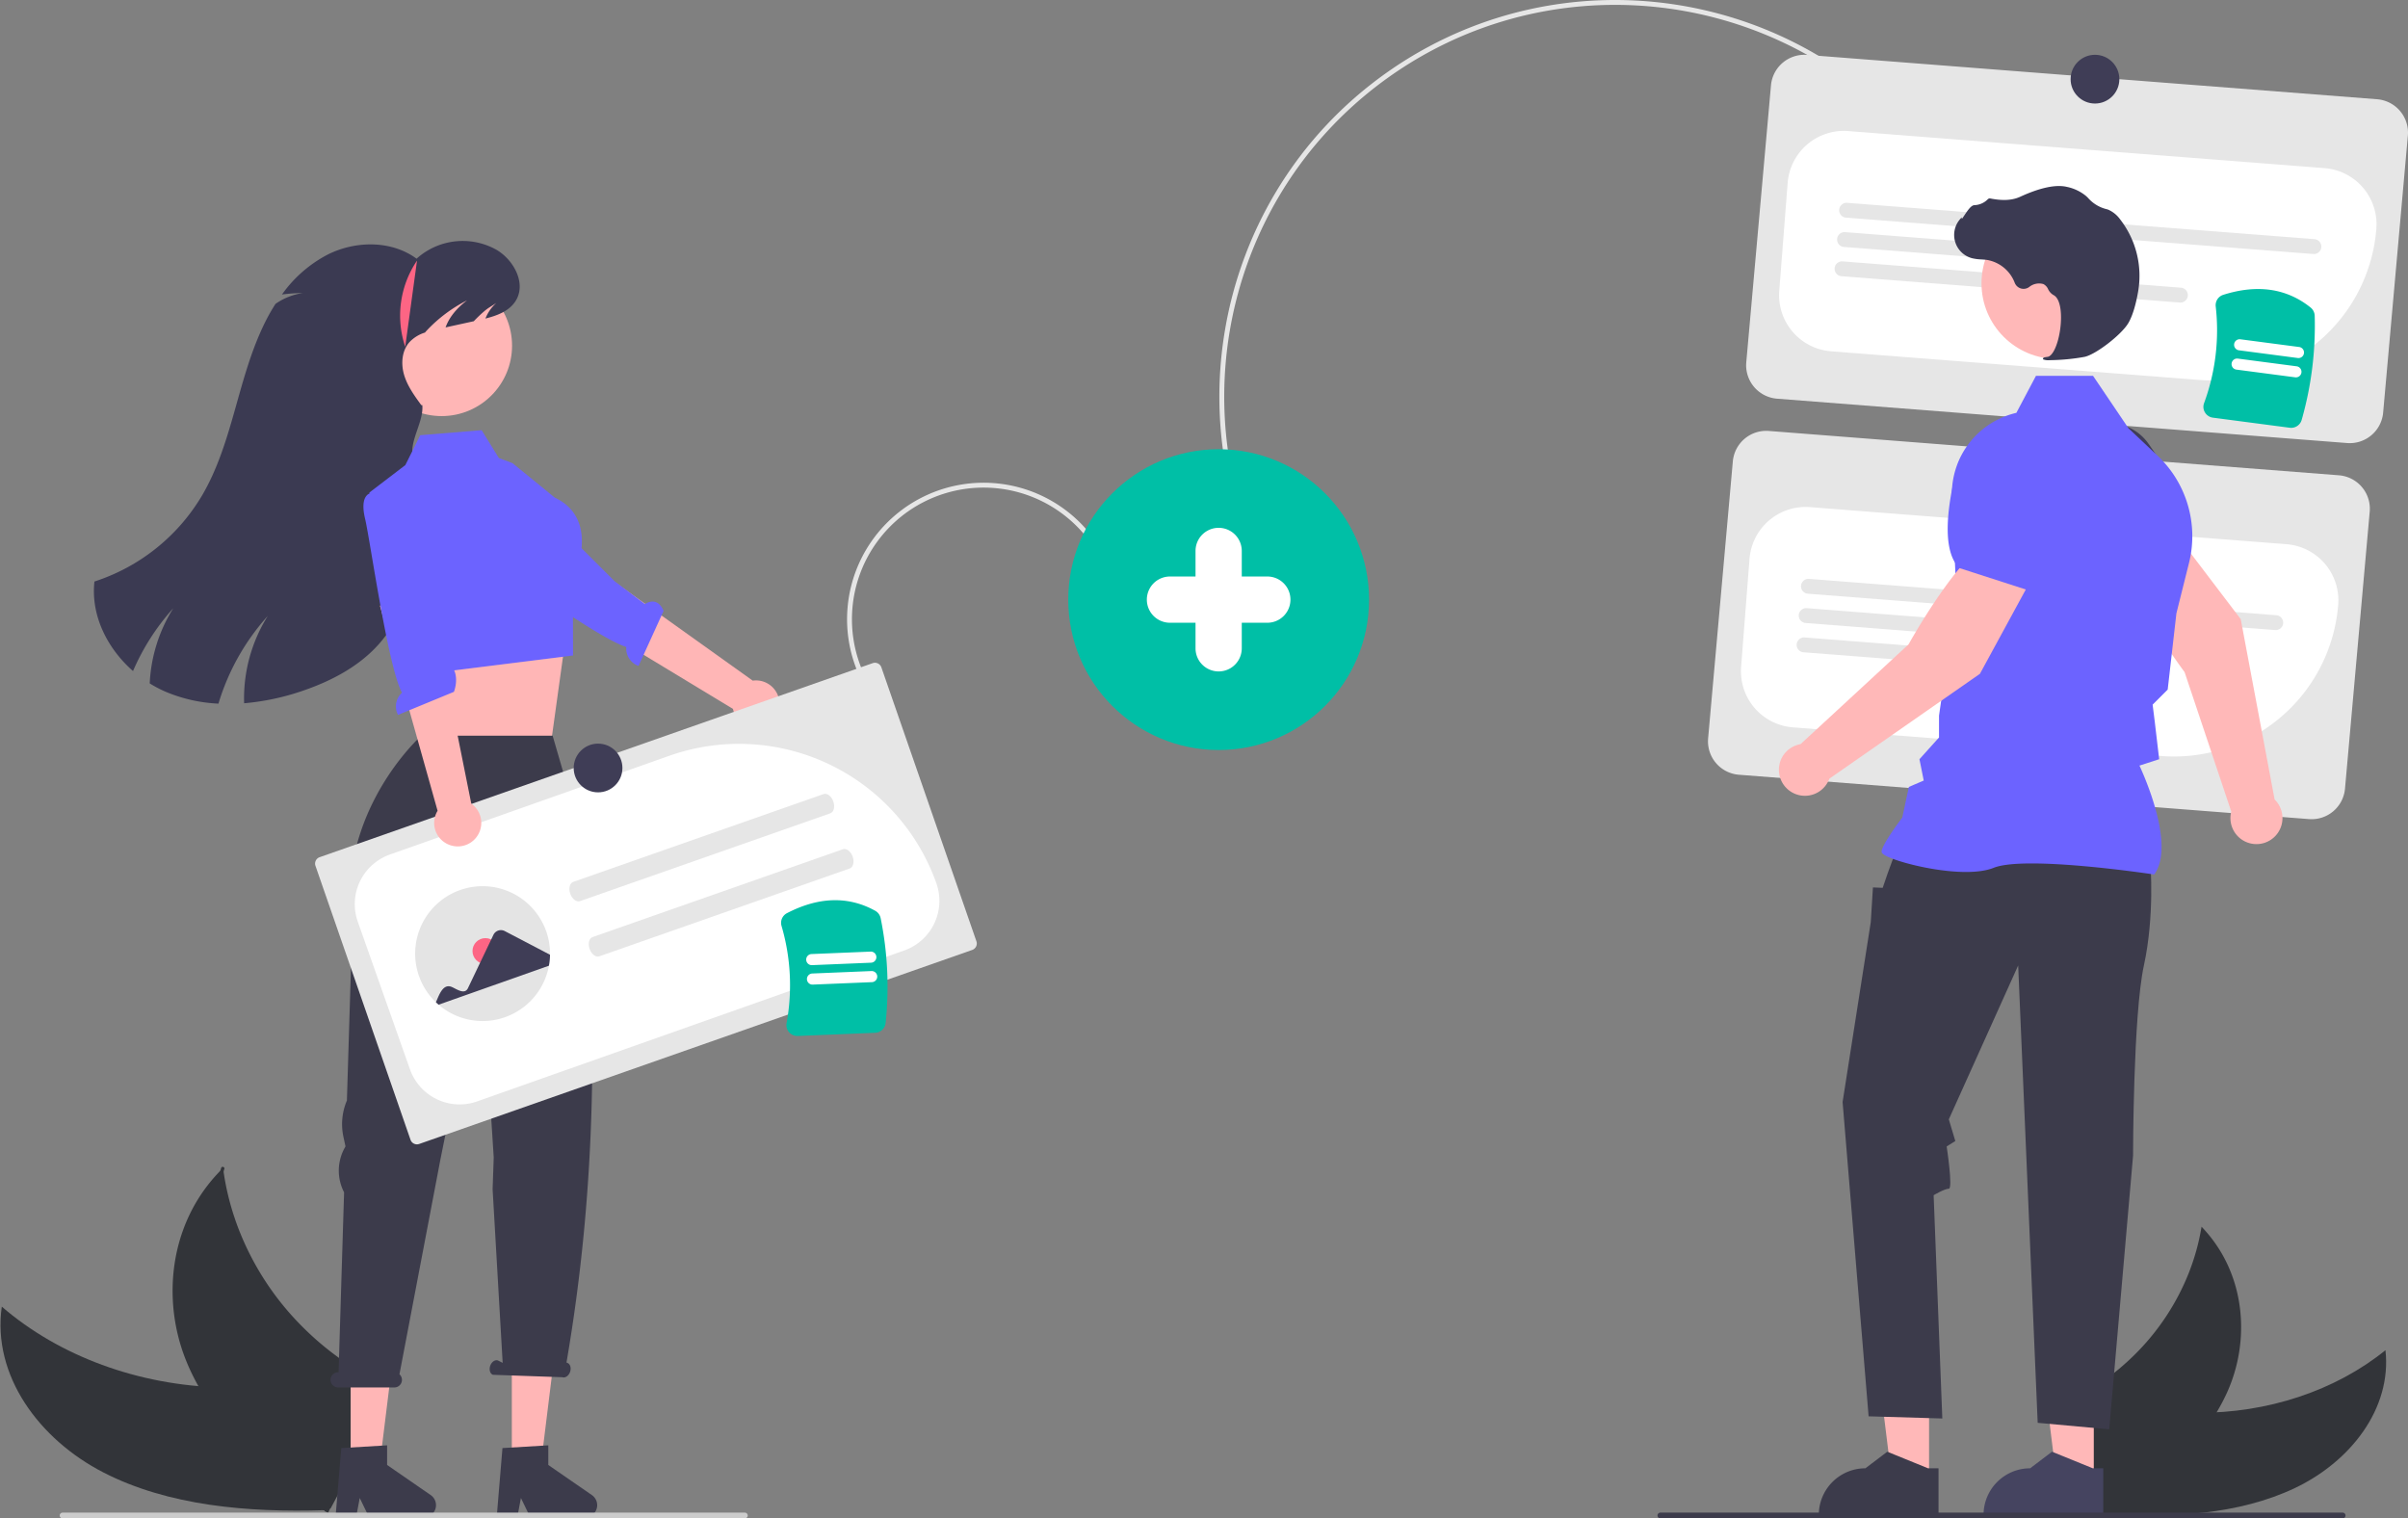 <?xml version="1.0" encoding="UTF-8" standalone="no"?>
<svg
   data-name="Layer 1"
   width="989.311"
   height="623.836"
   viewBox="0 0 989.311 623.836"
   version="1.1"
   id="svg154"
   sodipodi:docname="undraw_collaborators_re_hont.svg"
   inkscape:version="1.2 (dc2aedaf03, 2022-05-15)"
   xmlns:inkscape="http://www.inkscape.org/namespaces/inkscape"
   xmlns:sodipodi="http://sodipodi.sourceforge.net/DTD/sodipodi-0.dtd"
   xmlns="http://www.w3.org/2000/svg"
   xmlns:svg="http://www.w3.org/2000/svg">
  <rect x="0" y="0" width="989.311" height="623.836" fill="#808080" stroke="none"/>
  <defs
     id="defs158" />
  <sodipodi:namedview
     id="namedview156"
     pagecolor="#ffffff"
     bordercolor="#000000"
     borderopacity="0.25"
     inkscape:showpageshadow="2"
     inkscape:pageopacity="0.0"
     inkscape:pagecheckerboard="0"
     inkscape:deskcolor="#d1d1d1"
     showgrid="false"
     inkscape:zoom="3.5308495"
     inkscape:cx="908.84644"
     inkscape:cy="602.12139"
     inkscape:window-width="1920"
     inkscape:window-height="1017"
     inkscape:window-x="-8"
     inkscape:window-y="-8"
     inkscape:window-maximized="1"
     inkscape:current-layer="svg154" />
  <path
     d="M692.379,157.22c71.22-38.107,161.612-18.129,209.536,49.439l-1.631,1.157c-47.332-66.735-136.619-86.461-206.963-48.833a161.362,161.362,0,0,0-17.272,10.692C603.712,220.983,586.602,321.574,637.908,393.911l-1.631,1.157c-51.944-73.237-34.622-175.08,38.615-227.024A163.743,163.743,0,0,1,692.379,157.22Z"
     transform="translate(-105.345 -138.082)"
     fill="#e6e6e6"
     id="path2" />
  <path
     d="M1069.675,320.104,835.425,301.88a13.774,13.774,0,0,1-12.649-14.784l10.155-113.813a13.774,13.774,0,0,1,14.784-12.65l234.25,18.224a13.774,13.774,0,0,1,12.65,14.784L1084.458,307.454A13.774,13.774,0,0,1,1069.675,320.104Z"
     transform="translate(-105.345 -138.082)"
     fill="#e6e6e6"
     id="path4" />
  <path
     d="M1014.342,294.391q-2.667,0-5.354-.208L857.601,282.406a23.119,23.119,0,0,1-21.257-24.843l3.452-44.375A23.146,23.146,0,0,1,864.64,191.93l195.762,15.229a23.147,23.147,0,0,1,21.257,24.843,67.639,67.639,0,0,1-67.317,62.389Z"
     transform="translate(-105.345 -138.082)"
     fill="#fff"
     id="path6" />
  <path
     d="M1055.718,242.436l-191.906-14.93a3.054,3.054,0,1,1,.474-6.089l191.906,14.93a3.054,3.054,0,1,1-.474,6.089Z"
     transform="translate(-105.345 -138.082)"
     fill="#e6e6e6"
     id="path8" />
  <path
     d="M976.033,248.34l-113.158-8.803a3.054,3.054,0,0,1,.474-6.089L976.507,242.251a3.054,3.054,0,1,1-.474,6.089Z"
     transform="translate(-105.345 -138.082)"
     fill="#e6e6e6"
     id="path10" />
  <path
     d="M1000.96,262.383,861.94,251.567a3.054,3.054,0,1,1,.474-6.089l139.021,10.815a3.054,3.054,0,0,1-.474,6.089Z"
     transform="translate(-105.345 -138.082)"
     fill="#e6e6e6"
     id="path12" />
  <path
     d="M1054,474.604l-234.25-18.224a13.774,13.774,0,0,1-12.649-14.784l10.155-113.813a13.774,13.774,0,0,1,14.784-12.65l234.25,18.224a13.774,13.774,0,0,1,12.65,14.784l-10.155,113.813A13.774,13.774,0,0,1,1054,474.604Z"
     transform="translate(-105.345 -138.082)"
     fill="#e6e6e6"
     id="path14" />
  <path
     d="M998.606,448.889q-2.629,0-5.293-.206L841.926,436.906a23.119,23.119,0,0,1-21.257-24.843l3.452-44.375a23.121,23.121,0,0,1,24.844-21.258L1044.727,361.66a23.12,23.12,0,0,1,21.257,24.843A67.722,67.722,0,0,1,998.606,448.889Z"
     transform="translate(-105.345 -138.082)"
     fill="#fff"
     id="path16" />
  <path
     d="M1040.043,396.936,848.136,382.007a3.054,3.054,0,1,1,.474-6.089l191.906,14.93a3.054,3.054,0,1,1-.474,6.089Z"
     transform="translate(-105.345 -138.082)"
     fill="#e6e6e6"
     id="path18" />
  <path
     d="M960.358,402.84,847.201,394.037a3.054,3.054,0,1,1,.474-6.089L960.832,396.751a3.054,3.054,0,0,1-.474,6.089Z"
     transform="translate(-105.345 -138.082)"
     fill="#e6e6e6"
     id="path20" />
  <path
     d="M985.285,416.883,846.265,406.067a3.054,3.054,0,0,1,.474-6.089l139.021,10.815a3.054,3.054,0,0,1-.474,6.089Z"
     transform="translate(-105.345 -138.082)"
     fill="#e6e6e6"
     id="path22" />
  <path
     d="M458.135,415.139a56.086,56.086,0,1,1,102.625-45.285l-1.83.808a54.085,54.085,0,1,0-98.964,43.669Z"
     transform="translate(-105.345 -138.082)"
     fill="#e6e6e6"
     id="path24" />
  <path
     d="m 942.754,611.399 c 22.9,-10.852 39.958,-32.684 37.297,-56.678 -20.545,16.636 -48.515,25.926 -77.391,25.704 -11.247,-0.086 -23.842,-1.231 -32.015,5.08 -5.085,3.927 -7.379,10.162 -7.669,16.376 -0.29,6.214 1.217,12.504 2.715,18.711 l -0.456,1.471 c 26.888,1.712 54.618,0.188 77.519,-10.664 z"
     fill="#f2f2f2"
     id="path26"
     style="fill:#323439;fill-opacity:1" />
  <path
     d="m 904.495,503.992 c -0.071,0.414 -0.141,0.829 -0.221,1.247 a 90.558,90.558 0 0 1 -4.472,16.289 c -0.147,0.411 -0.302,0.824 -0.462,1.229 a 98.171,98.171 0 0 1 -22.517,33.988 103.186,103.186 0 0 1 -12.878,10.771 c -6.381,4.516 -13.746,8.927 -17.785,15.011 a 16.16,16.16 0 0 0 -1.148,1.965 l 18.194,36.812 c 0.087,0.069 0.165,0.141 0.252,0.209 l 0.654,1.494 c 0.253,-0.153 0.511,-0.316 0.764,-0.469 0.147,-0.088 0.29,-0.184 0.437,-0.272 0.097,-0.061 0.194,-0.123 0.285,-0.173 0.032,-0.02 0.064,-0.041 0.088,-0.058 0.092,-0.05 0.17,-0.106 0.253,-0.153 q 2.169,-1.366 4.322,-2.766 c 0.009,-0.003 0.009,-0.003 0.014,-0.014 10.913,-7.136 21.177,-15.2 29.61,-24.503 0.254,-0.28 0.517,-0.563 0.762,-0.859 a 91.846,91.846 0 0 0 10.029,-13.491 78.985,78.985 0 0 0 4.262,-8.075 65.191,65.191 0 0 0 5.672,-22.691 c 1.028,-15.712 -3.633,-31.959 -15.221,-44.537 -0.297,-0.322 -0.589,-0.635 -0.895,-0.954 z"
     fill="#f2f2f2"
     id="path36"
     style="fill:#323439;fill-opacity:1" />
  <path
     d="M1039.856,466.548l-13.919-74.096L998.613,356.487l-20.25,13.239c2.861,15.519,24.505,44.491,24.505,44.491l19.184,57.304c-.077.298-.148.599-.199.908a10.687,10.687,0,1,0,18.002-5.881Z"
     transform="translate(-105.345 -138.082)"
     fill="#ffb8b8"
     id="path46" />
  <path
     d="M978.907,377.555l22.925-18.607.044-.098c4.288-9.716-5.232-26.377-13.974-38.642a19.596,19.596,0,0,0-26.223-5.3h0a19.639,19.639,0,0,0-9.131,18.613l1.928,18.562Z"
     transform="translate(-105.345 -138.082)"
     fill="#3f3d56"
     id="path48" />
  <polygon
     points="792.539 608.221 777.285 608.22 770.029 549.384 792.542 549.385 792.539 608.221"
     fill="#ffb8b8"
     id="polygon50" />
  <path
     d="M901.775,741.323l-4.293-0L880.719,734.506l-8.984,6.816h-.001a19.145,19.145,0,0,0-19.144,19.144v.622l49.184.002Z"
     transform="translate(-105.345 -138.082)"
     fill="#2f2e41"
     id="path52"
     style="fill:#3c3b4b;fill-opacity:1" />
  <polygon
     points="860.222 608.221 844.968 608.22 837.712 549.384 860.225 549.385 860.222 608.221"
     fill="#ffb8b8"
     id="polygon54" />
  <path
     d="M969.458,741.323l-4.293-0-16.762-6.817-8.984,6.816h-.001A19.145,19.145,0,0,0,920.273,760.465v.622l49.184.002Z"
     transform="translate(-105.345 -138.082)"
     fill="#2f2e41"
     id="path56"
     style="fill:#454460;fill-opacity:1" />
  <path
     d="M988.826,492.877s1.781,21.374-2.672,41.857-4.453,78.17-4.453,78.17l-9.796,112.411-29.389-2.672-8.015-187.91-28.498,63.23,2.672,8.906-3.559,2.226s2.668,17.366.887,17.366-6.234,2.672-6.234,2.672l3.562,91.728-30.279-.891L862.365,590.84l11.577-73.917.891-14.249,4.008.165,2.041-5.953,3.748-10.242Z"
     transform="translate(-105.345 -138.082)"
     fill="#2f2e41"
     id="path58"
     style="fill:#3c3b4b;fill-opacity:1" />
  <path
     d="M990.365,497.367l.159-.223c8.477-11.868-4.272-40.386-6.195-44.52l8.099-2.628-1.824-15.503-.864-6.911,6.19-6.19.017-.154,3.562-31.17,5.179-20.703a45.452,45.452,0,0,0-12.901-44.048l-11.972-11.288-14.55-21.529h-23.463l-8.045,15.196A34.199,34.199,0,0,0,907.297,342.612l1.823,39.855-7.138,49.623-.004,8.98-8.033,8.927,1.754,8.77-6.114,2.62-2.7,12.597c-1.117,1.474-8.491,11.306-8.491,13.994,0,.404.298.794.937,1.226,5.025,3.403,32.8,10.34,45.092,5.421,13.094-5.236,65.145,2.619,65.67,2.699Z"
     transform="translate(-105.345 -138.082)"
     fill="#3f3d56"
     id="path60"
     style="fill:#6c63ff;fill-opacity:1" />
  <path
     d="M786.324,760.728a1.186,1.186,0,0,0,1.183,1.19h280.297a1.19,1.19,0,0,0,0-2.38h-280.29a1.187,1.187,0,0,0-1.19,1.183Z"
     transform="translate(-105.345 -138.082)"
     fill="#ccc"
     id="path62"
     style="fill:#3c3b4b;fill-opacity:1" />
  <circle
     cx="845.159"
     cy="116.393"
     r="31.074"
     fill="#ffb8b8"
     id="circle64" />
  <path
     d="M947.526,286.053a84.516,84.516,0,0,0,14.346-1.375c4.687-1.08,15.027-9.076,17.846-13.799h0c2.094-3.51,3.35-8.938,4.036-12.874a37.779,37.779,0,0,0-7.379-29.811,11.936,11.936,0,0,0-4.926-3.989c-.174-.063-.354-.118-.534-.165a14.727,14.727,0,0,1-7.44-4.342,12.144,12.144,0,0,0-1.25-1.221,18.139,18.139,0,0,0-7.664-3.604c-4.529-1.088-11.006.275-19.253,4.054-4.143,1.899-8.742,1.369-12.286.695a1.154,1.154,0,0,0-1.076.4,8.144,8.144,0,0,1-5.476,2.349c-1.258.088-2.535,1.866-4.074,4.182-.349.526-.757,1.139-1.052,1.514l-.059-.703-.692.804a9.883,9.883,0,0,0,4.876,15.981,19.273,19.273,0,0,0,3.891.517c.795.051,1.617.104,2.407.22a14.9,14.9,0,0,1,11.318,9.38,3.897,3.897,0,0,0,5.928,1.739,6.438,6.438,0,0,1,5.837-1.219,4.274,4.274,0,0,1,1.944,2.093,5.57,5.57,0,0,0,2.176,2.41c3.235,1.564,3.644,8.85,2.654,14.959-.954,5.888-3.03,10.184-5.047,10.445-1.553.201-1.729.317-1.834.595l-.094.249.181.226A6.364,6.364,0,0,0,947.526,286.053Z"
     transform="translate(-105.345 -138.082)"
     fill="#2f2e41"
     id="path66"
     style="fill:#3b3a52;fill-opacity:1" />
  <circle
     cx="500.674"
     cy="246.354"
     r="61.789"
     fill="#6c63ff"
     id="circle68"
     style="fill:#00bfa6;fill-opacity:1" />
  <path
     d="M940.369,375.24,919.987,362.206c-12.979,8.977-30.519,40.603-30.519,40.603l-44.392,41.012A10.681,10.681,0,1,0,856.914,458.015l61.868-43.1Z"
     transform="translate(-105.345 -138.082)"
     fill="#ffb8b8"
     id="path70" />
  <path
     d="M938.426,380.529l13.575-32.58-4.91-18.004a19.641,19.641,0,0,0-15.241-14.055h0a19.595,19.595,0,0,0-22.536,14.418c-3.718,14.596-6.573,33.571.936,41.08l.076.076Z"
     transform="translate(-105.345 -138.082)"
     fill="#3f3d56"
     id="path72"
     style="fill:#6c63ff;fill-opacity:1" />
  <path
     d="M147.903,743.067c-26.572-13.639-45.851-39.995-41.82-68.161,23.581,20.365,56.184,32.353,90.209,33.17,13.252.318,28.133-.559,37.525,7.18,5.844,4.816,8.313,12.246,8.423,19.578.109,7.332-1.9,14.685-3.897,21.941l.482,1.75C207.085,759.536,174.475,756.705,147.903,743.067Z"
     transform="translate(-105.345 -138.082)"
     fill="#f2f2f2"
     id="path74"
     style="fill:#323439;fill-opacity:1" />
  <path
     d="M196.983,617.966c.068.491.135.982.213,1.477a106.732,106.732,0,0,0,4.66,19.356c.157.489.326.982.499,1.465a115.707,115.707,0,0,0,25.257,40.879,121.616,121.616,0,0,0,14.768,13.169c7.349,5.558,15.86,11.03,20.39,18.348a19.046,19.046,0,0,1,1.278,2.358l-22.808,42.686c-.105.078-.199.159-.305.237l-.826,1.736c-.292-.189-.59-.392-.882-.581-.17-.109-.335-.228-.505-.337-.112-.076-.223-.152-.33-.215-.037-.025-.074-.051-.101-.072-.106-.062-.197-.131-.292-.189q-2.505-1.69-4.989-3.419c-.011-.004-.011-.004-.016-.017-12.59-8.814-24.38-18.696-33.966-29.971-.288-.339-.587-.682-.865-1.041a108.252,108.252,0,0,1-11.31-16.267,93.092,93.092,0,0,1-4.719-9.671,76.835,76.835,0,0,1-5.835-26.943c-.624-18.548,5.474-37.513,19.594-51.897C196.255,618.688,196.611,618.33,196.983,617.966Z"
     transform="translate(-105.345 -138.082)"
     fill="#f2f2f2"
     id="path84"
     style="fill:#323439;fill-opacity:1" />
  <path
     d="M197.522,618.279c-6.696,22.704-5.404,46.915,4.053,67.78a42.435,42.435,0,0,0,8.164,12.535,28.643,28.643,0,0,0,13.328,7.36c4.809,1.301,9.939,2.124,14.219,4.467a15.131,15.131,0,0,1,7.8,11.311c.882,5.774-.655,11.641-2.379,17.347-1.915,6.336-4.014,12.897-2.635,19.28.167.773-1.217,1.049-1.384.277-2.399-11.105,5.18-22.017,5.257-33.171.036-5.205-1.698-10.333-6.436-13.368-4.143-2.654-9.433-3.507-14.318-4.786a31.039,31.039,0,0,1-13.371-6.744,39.618,39.618,0,0,1-8.702-12.173,92.66,92.66,0,0,1-8.749-32.096,102.323,102.323,0,0,1,3.854-38.391c.231-.784,1.53-.407,1.301.372Z"
     transform="translate(-105.345 -138.082)"
     fill="#fff"
     id="path86"
     style="fill:#323439;fill-opacity:1" />
  <polygon
     points="172.025 265.948 174.027 284.513 172.849 308.857 226.771 302.451 231.838 265.948 225.382 266.011 172.025 265.948"
     fill="#ffb6b6"
     id="polygon94" />
  <polygon
     points="144.057 603.005 155.846 603.005 161.457 557.533 144.057 557.533 144.057 603.005"
     fill="#ffb6b6"
     id="polygon96" />
  <path
     d="M245.554,733.012l18.834-1.124v8.069L282.295,752.324a5.04,5.04,0,0,1-2.864,9.188H257.008l-3.865-7.982-1.509,7.982h-8.454Z"
     transform="translate(-105.345 -138.082)"
     fill="#2f2e41"
     id="path98"
     style="fill:#3c3b4b;fill-opacity:1" />
  <polygon
     points="210.278 603.005 222.067 603.005 227.677 557.533 210.278 557.533 210.278 603.005"
     fill="#ffb6b6"
     id="polygon100" />
  <path
     d="M311.775,733.012l18.834-1.124v8.069l17.906,12.367a5.04,5.04,0,0,1-2.864,9.188H323.229l-3.865-7.982-1.509,7.982H309.4Z"
     transform="translate(-105.345 -138.082)"
     fill="#2f2e41"
     id="path102"
     style="fill:#3c3b4b;fill-opacity:1" />
  <path
     d="M244.315,701.874h.128l2.267-73.936a19.333,19.333,0,0,1,.254-18.27l.325-.588-.842-3.901a24.85,24.85,0,0,1,1.42-14.956l2.115-68.968c-7.557-48.973,28.456-80.911,28.456-80.911h53.947l11.582,39.792c7.657,74.595,6.267,147.286-5.883,217.71l.331.168c1.193.412,1.704,2.064,1.143,3.69s-1.983,2.611-3.176,2.2l-28.49-.991c-1.193-.412-1.704-2.064-1.143-3.69.561-1.627,1.983-2.611,3.176-2.2l1.937.98-4.131-71.345.458-13.032-.945-14.784-4.367-66.499-16.53,81.775-16.884,88.578a3.106,3.106,0,0,1-2.094,5.408H244.315a3.116,3.116,0,1,1,0-6.231Z"
     transform="translate(-105.345 -138.082)"
     fill="#2f2e41"
     id="path104"
     style="fill:#3c3b4b;fill-opacity:1" />
  <circle
     cx="181.441"
     cy="142.012"
     r="28.935"
     fill="#ffb6b6"
     id="circle106" />
  <path
     d="M159.992,413.775a94.208,94.208,0,0,1,16.532-25.79,63.662,63.662,0,0,0-9.667,30.87,48.78,48.78,0,0,0,6.602,3.453A63.262,63.262,0,0,0,195.092,427.168a94.396,94.396,0,0,1,20.269-36.034,63.814,63.814,0,0,0-9.72,35.877,99.921,99.921,0,0,0,24.341-5.217c11.808-4.062,23.271-10.129,31.437-19.565,8.838-10.213,13.194-23.69,14.601-37.126,1.407-13.425.084-26.976-1.249-40.411-.63-6.403,4.702-13.771,4.073-20.174h-.42c-2.803-3.842-5.658-7.778-7.033-12.333-1.365-4.545-1.008-9.909,2.131-13.488a14.655,14.655,0,0,1,6.434-3.989c.231-.294.483-.577.745-.861a59.841,59.841,0,0,1,16.532-12.365c-4.461,3.369-7.442,7.18-8.828,11.116q5.794-1.275,11.588-2.54a55.815,55.815,0,0,1,4.073-3.905c2.068-1.795,2.75-1.931,5.217-3.621a16.643,16.643,0,0,0-4.503,6.424c4.965-1.249,9.93-3.128,12.512-7.4,4.283-7.064-.808-16.595-7.914-20.814a28.316,28.316,0,0,0-32.885,3.621c-10.276-7.568-24.908-7.442-36.339-1.784a53.134,53.134,0,0,0-18.957,16.49,74.143,74.143,0,0,1,8.586-.598,26.332,26.332,0,0,0-11.242,4.45,77.432,77.432,0,0,0-4.073,7.127q-1.212,2.409-2.288,4.881c-4.398,10.014-7.264,20.678-10.234,31.216-3.464,12.281-7.18,24.646-13.666,35.635a80.038,80.038,0,0,1-44.137,35.216C142.599,390.882,149.38,404.464,159.992,413.775Z"
     transform="translate(-105.345 -138.082)"
     fill="#2f2e41"
     id="path108"
     style="fill:#3b3a52;fill-opacity:1" />
  <path
     d="M315.924,328.38l-5.616-2.109-7.082-11.451-25.225,2.061-6.131,12.278L257.1,340.439l6.459,34.018L273.595,415.779l67.177-8.397-.071-31.106s12.139-24.576-7.47-33.785Z"
     transform="translate(-105.345 -138.082)"
     fill="#6c63ff"
     id="path110" />
  <path
     d="M419.471,436.28a9.612,9.612,0,0,1-12.991-6.962l-74.902-45.323,13.691-15.796,69.321,49.518a9.664,9.664,0,0,1,4.881,18.563Z"
     transform="translate(-105.345 -138.082)"
     fill="#ffb6b6"
     id="path112" />
  <path
     d="M306.619,362.503s-3.58,3.602,5.402,9.524c7.191,4.741,39.264,28.17,50.633,31.876a7.551,7.551,0,0,0,5.033,7.77l10.294-22.622c-2.228-5.172-5.793-3.974-7.668-2.802l-12.433-9.35-30.53-30.486-18.191,13.441Z"
     transform="translate(-105.345 -138.082)"
     fill="#6c63ff"
     id="path114" />
  <path
     d="M276.675,245.149a40.295,40.295,0,0,0-4.848,35.414"
     transform="translate(-105.345 -138.082)"
     fill="#fd6584"
     id="path116" />
  <path
     d="M129.876,760.728a1.186,1.186,0,0,0,1.19,1.19h280.29a1.19,1.19,0,1,0,0-2.38h-280.29A1.187,1.187,0,0,0,129.876,760.728Z"
     transform="translate(-105.345 -138.082)"
     fill="#ccc"
     id="path118" />
  <path
     id="a4a87c0b-578c-404f-b0e7-3c25016717c2-111"
     data-name="Path 3114"
     d="M236.666,490.254a2.797,2.797,0,0,0-1.711,3.56l39.05,112.55a2.797,2.797,0,0,0,3.56,1.711L504.786,528.354a2.797,2.797,0,0,0,1.711-3.561L467.447,412.243a2.797,2.797,0,0,0-3.561-1.711Z"
     transform="translate(-105.345 -138.082)"
     fill="#e6e6e6" />
  <path
     d="M294.179,591.832a21.649,21.649,0,0,1-20.396-14.41l-21.445-60.676a21.612,21.612,0,0,1,13.174-27.578l114.839-40.589a86.06,86.06,0,0,1,109.698,52.403A21.612,21.612,0,0,1,476.875,528.561l-.167-.472.167.472L301.36,590.596A21.534,21.534,0,0,1,294.179,591.832Z"
     transform="translate(-105.345 -138.082)"
     fill="#fff"
     id="path121" />
  <path
     id="e6660b72-17a8-4076-a000-8bf222be7673-112"
     data-name="Path 3117"
     d="M446.469,472.227,343.641,508.305c-1.449.508-3.244-.85-4.011-3.034s-.213-4.366,1.236-4.874l102.828-36.078c1.449-.508,3.244.85,4.011,3.034S447.918,471.72,446.469,472.227Z"
     transform="translate(-105.345 -138.082)"
     fill="#e6e6e6" />
  <path
     id="f689c0b7-f689-4c10-b0b9-25ad5f15d9dd-113"
     data-name="Path 3118"
     d="M454.422,494.896,351.594,530.974c-1.449.508-3.244-.85-4.011-3.034s-.213-4.366,1.236-4.874l102.828-36.078c1.449-.508,3.244.85,4.011,3.034S455.871,494.388,454.422,494.896Z"
     transform="translate(-105.345 -138.082)"
     fill="#e6e6e6" />
  <path
     id="f731b694-f804-4551-a9ab-28894637a524-114"
     data-name="Path 3124"
     d="M364.949,583.573"
     transform="translate(-105.345 -138.082)"
     fill="#e6e6e6" />
  <path
     d="M329.727,520.638a27.578,27.578,0,0,1,1.584,9.697,26.822,26.822,0,0,1-.446,4.502,27.706,27.706,0,0,1-45.329,16.021q-.56-.479-1.091-.989a27.7,27.7,0,1,1,45.282-29.231Z"
     transform="translate(-105.345 -138.082)"
     fill="#e4e4e4"
     id="path126" />
  <circle
     cx="199.419"
     cy="390.722"
     r="5.295"
     fill="#fd6584"
     id="circle128" />
  <path
     d="M284.445,549.869c1.359-3.155,2.966-7.968,6.688-6.216,1.839.797,5.132,3.219,6.469.402l10.47-21.916a3.41,3.41,0,0,1,4.627-1.543l18.613,9.738a26.83,26.83,0,0,1-.446,4.502l-45.329,16.021Z"
     transform="translate(-105.345 -138.082)"
     fill="#3f3d56"
     id="path130" />
  <path
     d="M289.848,485.147a9.612,9.612,0,0,1-4.725-13.961L261.428,386.906l20.79-2.172,16.755,83.527a9.664,9.664,0,0,1-9.125,16.886Z"
     transform="translate(-105.345 -138.082)"
     fill="#ffb6b6"
     id="path132" />
  <path
     d="M257.922,340.642s-5.075.182-2.566,10.644c2.008,8.376,9.383,60.917,15.149,71.393a7.551,7.551,0,0,0-1.637,9.112l22.977-9.477c1.908-5.298.431-10.108-1.74-10.534l-2.684-15.323L283.464,345.053l-21.877-4.608Z"
     transform="translate(-105.345 -138.082)"
     fill="#6c63ff"
     id="path134" />
  <path
     d="M464.902,562.391l-31.776,1.316a4.501,4.501,0,0,1-3.602-1.555,4.408,4.408,0,0,1-1.017-3.707,86.535,86.535,0,0,0-2.075-39.953,4.471,4.471,0,0,1,2.208-5.227c13.015-6.762,25.211-7.105,36.246-1.02a4.527,4.527,0,0,1,2.272,3.06,141.552,141.552,0,0,1,2.042,43.032A4.491,4.491,0,0,1,464.902,562.391Z"
     transform="translate(-105.345 -138.082)"
     fill="#6c63ff"
     id="path136"
     style="fill:#00bfa6;fill-opacity:1" />
  <path
     d="M463.557,541.593l-24.297,1.006a2.281,2.281,0,1,1-.189-4.558l24.297-1.006a2.281,2.281,0,1,1,.189,4.558Z"
     transform="translate(-105.345 -138.082)"
     fill="#fff"
     id="path138" />
  <path
     d="M463.226,533.6l-24.297,1.006a2.281,2.281,0,0,1-.189-4.558l24.297-1.006a2.281,2.281,0,0,1,.189,4.558Z"
     transform="translate(-105.345 -138.082)"
     fill="#fff"
     id="path140" />
  <path
     d="M1046.059,313.818l-31.534-4.136a4.501,4.501,0,0,1-3.283-2.148,4.408,4.408,0,0,1-.368-3.826,86.535,86.535,0,0,0,4.786-39.719,4.471,4.471,0,0,1,3.069-4.772c13.98-4.437,26.055-2.69,35.886,5.191a4.527,4.527,0,0,1,1.715,3.403,141.552,141.552,0,0,1-5.345,42.748A4.491,4.491,0,0,1,1046.059,313.818Z"
     transform="translate(-105.345 -138.082)"
     fill="#6c63ff"
     id="path142"
     style="fill:#00bfa6;fill-opacity:1" />
  <path
     d="M1048.29,293.097l-24.111-3.162a2.281,2.281,0,1,1,.593-4.523l24.111,3.162a2.281,2.281,0,1,1-.593,4.523Z"
     transform="translate(-105.345 -138.082)"
     fill="#fff"
     id="path144" />
  <path
     d="M1049.33,285.165l-24.111-3.162a2.281,2.281,0,1,1,.593-4.523l24.111,3.162a2.281,2.281,0,1,1-.593,4.523Z"
     transform="translate(-105.345 -138.082)"
     fill="#fff"
     id="path146" />
  <path
     d="M626.019,374.936h-10.5v-10.5a9.5,9.5,0,0,0-19,0v10.5h-10.5a9.5,9.5,0,0,0,0,19h10.5v10.5a9.5,9.5,0,0,0,19,0v-10.5h10.5a9.5,9.5,0,0,0,0-19Z"
     transform="translate(-105.345 -138.082)"
     fill="#fff"
     id="path148" />
  <circle
     cx="860.709"
     cy="32.523"
     r="10.011"
     fill="#3f3d56"
     id="circle150" />
  <circle
     cx="245.709"
     cy="315.523"
     r="10.011"
     fill="#3f3d56"
     id="circle152" />
</svg>
